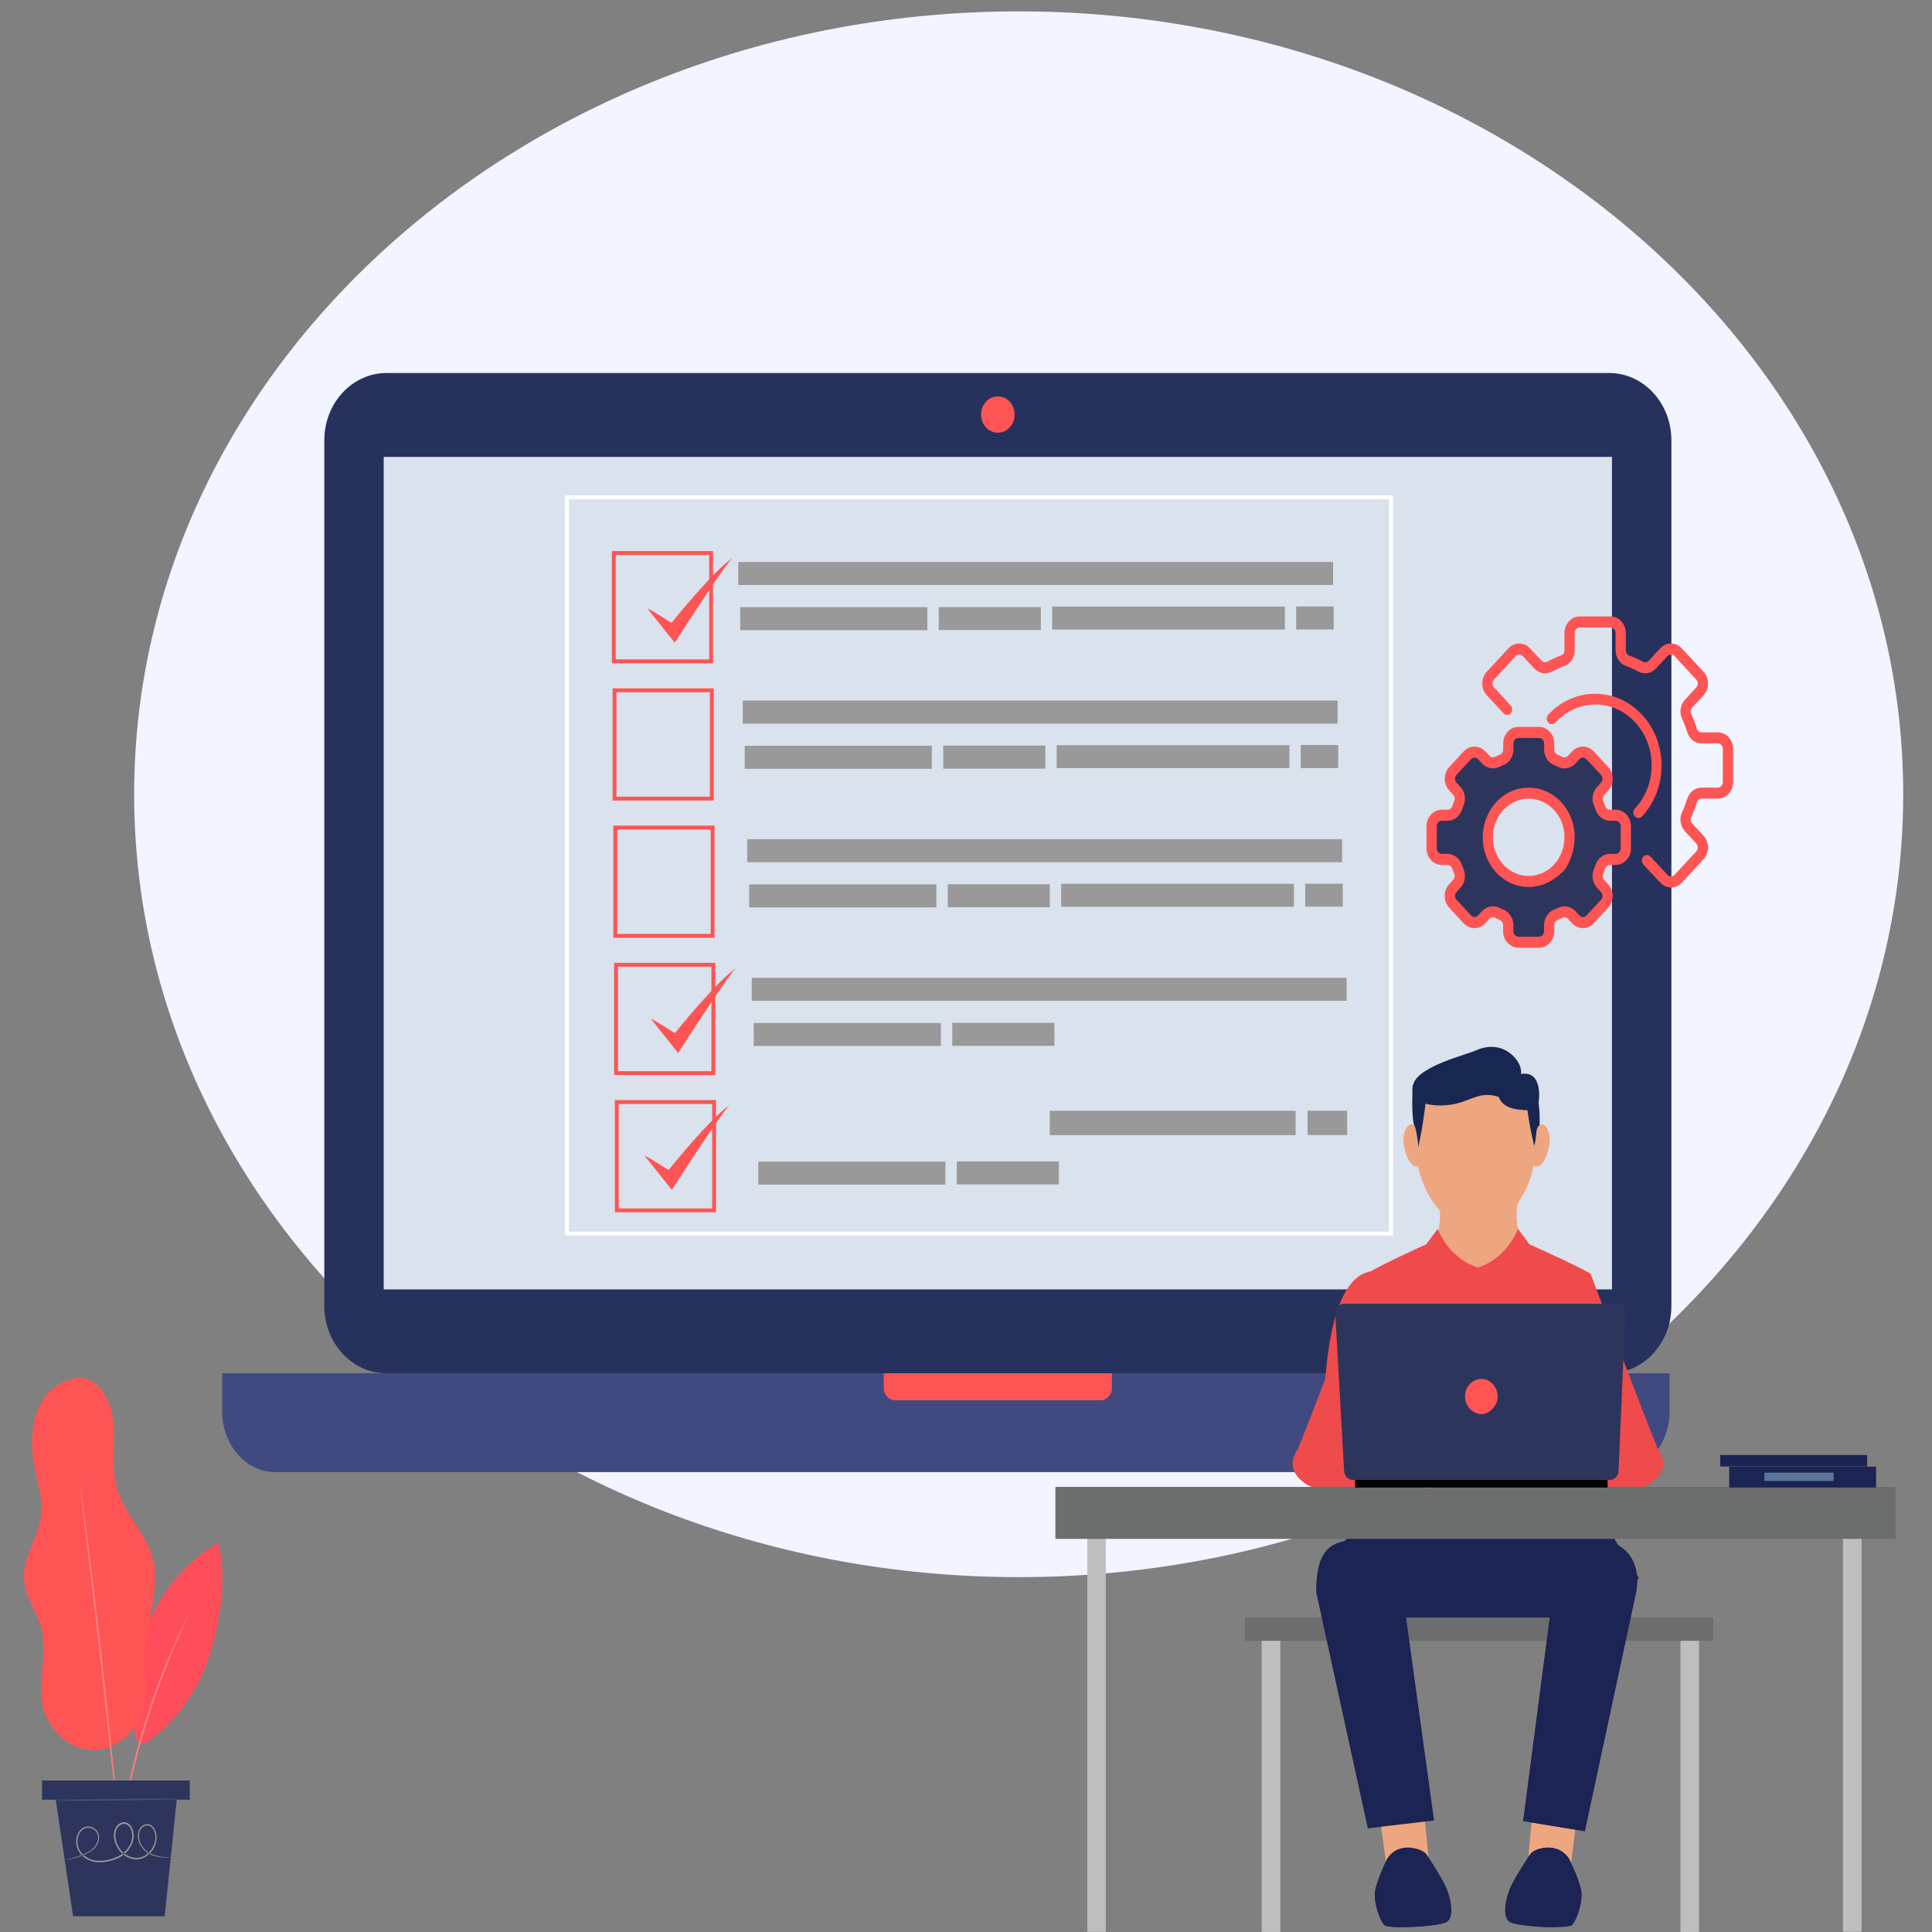 <?xml version="1.0" encoding="utf-8"?>
<!-- Generator: Adobe Illustrator 16.0.0, SVG Export Plug-In . SVG Version: 6.00 Build 0)  -->
<!DOCTYPE svg PUBLIC "-//W3C//DTD SVG 1.1//EN" "http://www.w3.org/Graphics/SVG/1.1/DTD/svg11.dtd">
<svg version="1.1" xmlns="http://www.w3.org/2000/svg" xmlns:xlink="http://www.w3.org/1999/xlink" x="0px" y="0px" width="250px"
	 height="250px" viewBox="0 0 250 250" enable-background="new 0 0 250 250" xml:space="preserve">
<rect x="0" y="0" width="250" height="250" fill="#808080" stroke="none"/>
<g id="Layer_1">
</g>
<g id="Layer_2">
	<g>
		<defs>
			<rect id="SVGID_1_" x="0.001" width="249.998" height="250"/>
		</defs>
		<clipPath id="SVGID_2_">
			<use xlink:href="#SVGID_1_"  overflow="visible"/>
		</clipPath>
		<g clip-path="url(#SVGID_2_)">
			<path fill-rule="evenodd" clip-rule="evenodd" fill="#FF4E5B" d="M28.22,199.65c1.196,4.504,0.291,10.286-1.158,14.701
				c-1.446,4.406-4.195,8.272-7.715,10.852c-0.398,0.297-0.907,0.578-1.326,0.33c-0.344-0.212-0.46-0.684-0.535-1.111
				c-0.851-4.825-0.26-9.944,1.664-14.375C21.066,205.619,24.303,201.916,28.22,199.65z"/>
			<path opacity="0.2" fill-rule="evenodd" clip-rule="evenodd" fill="#FF5454" d="M28.22,199.65
				c1.196,4.504,0.291,10.286-1.158,14.701c-1.446,4.406-4.195,8.272-7.715,10.852c-0.398,0.297-0.907,0.578-1.326,0.33
				c-0.344-0.212-0.46-0.684-0.535-1.111c-0.851-4.825-0.26-9.944,1.664-14.375C21.066,205.619,24.303,201.916,28.22,199.65z"/>
			<path fill-rule="evenodd" clip-rule="evenodd" fill="#FF5454" d="M10.249,178.296c2.525-0.073,4.183,3.035,4.435,5.831
				c0.25,2.787-0.309,5.688,0.43,8.374c0.934,3.401,3.796,5.851,4.665,9.277c1.021,4.044-0.973,8.243-1.068,12.442
				c-0.044,2.039,0.358,4.106,0.021,6.116c-0.574,3.386-3.475,6.1-6.571,6.128c-3.097,0.037-6.049-2.604-6.686-5.981
				c-0.586-3.146,0.655-6.494-0.087-9.591c-0.551-2.299-2.157-4.244-2.285-6.62c-0.157-2.815,1.807-5.261,2.168-8.053
				c0.364-2.804-0.903-5.534-1.09-8.354C3.84,182.805,5.722,178.833,10.249,178.296z"/>
			<path fill-rule="evenodd" clip-rule="evenodd" fill="#FA7D7D" d="M15.771,235.893c0.01,0.008,0.031-0.09,0.071-0.276
				c0.047-0.216,0.102-0.48,0.171-0.813c0.136-0.709,0.344-1.726,0.621-2.983c0.549-2.515,1.408-5.969,2.598-9.68
				c1.192-3.724,2.482-6.999,3.485-9.339c0.505-1.159,0.922-2.104,1.215-2.75c0.138-0.302,0.246-0.546,0.333-0.741
				c0.075-0.175,0.11-0.269,0.104-0.276c-0.008-0.004-0.055,0.077-0.145,0.244c-0.098,0.191-0.226,0.432-0.375,0.729
				c-0.321,0.631-0.761,1.559-1.282,2.718c-1.043,2.315-2.366,5.587-3.56,9.322c-1.192,3.728-2.033,7.198-2.537,9.725
				c-0.254,1.27-0.444,2.304-0.549,3.016c-0.051,0.333-0.092,0.598-0.122,0.817C15.775,235.795,15.761,235.893,15.771,235.893z"/>
			<path fill-rule="evenodd" clip-rule="evenodd" fill="#FA7D7D" d="M10.359,192.09c-0.01,0,0,0.158,0.033,0.447
				c0.037,0.322,0.083,0.745,0.138,1.286c0.136,1.131,0.328,2.73,0.56,4.7c0.472,3.967,1.123,9.447,1.807,15.515
				c0.686,6.067,1.275,11.556,1.699,15.535c0.211,1.97,0.382,3.573,0.504,4.712c0.061,0.533,0.11,0.957,0.146,1.273
				c0.037,0.289,0.059,0.439,0.067,0.439s0-0.15-0.021-0.447c-0.022-0.317-0.057-0.74-0.102-1.281
				c-0.106-1.14-0.25-2.747-0.429-4.725c-0.378-3.976-0.944-9.473-1.628-15.539c-0.686-6.063-1.363-11.544-1.88-15.508
				c-0.26-1.965-0.48-3.56-0.63-4.691c-0.078-0.541-0.143-0.956-0.188-1.277C10.394,192.24,10.365,192.09,10.359,192.09z"/>
			<rect x="5.439" y="230.399" fill-rule="evenodd" clip-rule="evenodd" fill="#2D355C" width="19.118" height="2.482"/>
			<polygon fill-rule="evenodd" clip-rule="evenodd" fill="#2D355C" points="7.211,232.882 9.459,247.957 21.313,247.957 
				22.867,232.882 			"/>
			<path fill-rule="evenodd" clip-rule="evenodd" fill="#365864" d="M22.928,232.784c0,0.053-3.53,0.15-7.884,0.212
				c-4.358,0.057-7.892,0.057-7.892,0c0-0.058,3.53-0.151,7.888-0.212C19.396,232.719,22.928,232.719,22.928,232.784z"/>
			<path fill-rule="evenodd" clip-rule="evenodd" fill="#999999" d="M22.281,240.328c0,0-0.043,0.008-0.11,0.008
				c-0.082,0.008-0.188,0.017-0.317,0.024c-0.279,0-0.692,0.013-1.225-0.057c-0.519-0.073-1.186-0.24-1.807-0.757
				c-0.303-0.252-0.594-0.594-0.783-1.033c-0.191-0.439-0.274-0.989-0.118-1.519c0.15-0.524,0.628-0.98,1.194-0.956
				c0.281,0.017,0.554,0.175,0.739,0.415c0.189,0.24,0.309,0.541,0.366,0.854c0.236,1.29-0.576,2.714-1.813,3.162
				c-1.255,0.479-2.771-0.326-3.389-1.729c-0.159-0.351-0.261-0.736-0.281-1.14c-0.012-0.395,0.057-0.817,0.281-1.168
				c0.213-0.342,0.557-0.598,0.95-0.639c0.395-0.036,0.787,0.203,1.007,0.554c0.224,0.35,0.333,0.772,0.328,1.192
				c-0.008,0.419-0.11,0.817-0.277,1.176c-0.328,0.729-0.905,1.277-1.524,1.611c-0.628,0.342-1.294,0.524-1.951,0.614
				c-0.659,0.09-1.331,0.053-1.939-0.188c-0.604-0.235-1.137-0.688-1.459-1.273c-0.325-0.582-0.38-1.318-0.183-1.916
				c0.183-0.614,0.649-1.111,1.201-1.2c0.537-0.086,1.082,0.146,1.397,0.586c0.321,0.447,0.303,1.054,0.122,1.493
				c-0.169,0.455-0.482,0.789-0.799,1.017c-0.32,0.236-0.653,0.387-0.952,0.518c-0.303,0.13-0.582,0.228-0.838,0.309
				c-0.513,0.171-0.916,0.252-1.19,0.306c-0.14,0.024-0.244,0.04-0.313,0.053c-0.073,0.008-0.108,0.008-0.108,0.008
				c-0.002-0.008,0.035-0.012,0.104-0.028c0.083-0.024,0.186-0.045,0.312-0.077c0.272-0.062,0.671-0.159,1.176-0.334
				c0.25-0.089,0.529-0.195,0.826-0.325c0.299-0.139,0.619-0.289,0.926-0.517c0.299-0.236,0.594-0.554,0.75-0.977
				c0.163-0.419,0.163-0.961-0.12-1.355c-0.283-0.387-0.785-0.59-1.271-0.509c-0.484,0.078-0.907,0.529-1.074,1.087
				c-0.177,0.565-0.126,1.229,0.181,1.77c0.299,0.537,0.806,0.965,1.374,1.185c0.578,0.228,1.216,0.256,1.859,0.175
				c0.637-0.098,1.29-0.276,1.888-0.603c0.594-0.325,1.133-0.838,1.44-1.518c0.309-0.659,0.372-1.529-0.043-2.148
				c-0.189-0.309-0.511-0.5-0.83-0.468c-0.328,0.028-0.628,0.252-0.816,0.545c-0.187,0.298-0.26,0.676-0.24,1.042
				c0.012,0.37,0.107,0.729,0.25,1.054c0.58,1.322,2.012,2.079,3.172,1.64c1.16-0.41,1.929-1.77,1.719-2.945
				c-0.055-0.285-0.163-0.57-0.332-0.781c-0.163-0.212-0.393-0.342-0.631-0.362c-0.484-0.024-0.922,0.37-1.056,0.847
				c-0.15,0.479-0.079,0.996,0.094,1.403c0.175,0.419,0.452,0.753,0.745,1.005c0.59,0.501,1.233,0.676,1.752,0.766
				c0.519,0.085,0.936,0.085,1.208,0.093c0.13,0,0.238,0,0.319,0.009C22.24,240.32,22.281,240.32,22.281,240.328z"/>
			<path fill-rule="evenodd" clip-rule="evenodd" fill="#F2F4FF" d="M131.818,204.081c63.042,0,114.458-45.508,114.458-101.304
				c0-55.796-51.416-101.304-114.458-101.304C68.778,1.473,17.36,46.981,17.36,102.777
				C17.36,158.573,68.778,204.081,131.818,204.081z"/>
			<path fill-rule="evenodd" clip-rule="evenodd" fill="#27315E" d="M208.227,177.702H50.018c-4.45,0-8.053-3.895-8.053-8.704
				V56.972c0-4.81,3.603-8.704,8.053-8.704h158.209c4.443,0,8.049,3.894,8.049,8.704v112.026
				C216.275,173.808,212.67,177.702,208.227,177.702z"/>
			<rect x="49.651" y="59.121" fill-rule="evenodd" clip-rule="evenodd" fill="#D9E2ED" width="158.938" height="107.729"/>
			<path fill-rule="evenodd" clip-rule="evenodd" fill="#FF5454" d="M126.946,53.642c0-1.294,0.971-2.35,2.175-2.35
				c1.2,0,2.173,1.056,2.173,2.35c0,1.298-0.973,2.35-2.173,2.35C127.917,55.992,126.946,54.94,126.946,53.642z"/>
			<path fill-rule="evenodd" clip-rule="evenodd" fill="#404A80" d="M209.224,190.486H35.568c-3.768,0-6.828-3.54-6.828-7.91v-4.874
				h187.311v4.874C216.052,186.946,212.996,190.486,209.224,190.486z"/>
			<path fill-rule="evenodd" clip-rule="evenodd" fill="#FF5454" d="M142.419,181.193h-26.593c-0.808,0-1.467-0.708-1.467-1.583
				v-1.908h29.52v1.908C143.879,180.485,143.225,181.193,142.419,181.193z"/>
			
				<rect x="79.424" y="71.563" fill-rule="evenodd" clip-rule="evenodd" fill="none" stroke="#FF5454" stroke-width="0.5" stroke-miterlimit="2.613" width="12.591" height="14.014"/>
			<path fill-rule="evenodd" clip-rule="evenodd" fill="#FF5454" d="M84.211,131.824l3.544,4.438c0,0,6.954-10.9,7.563-11.004
				c-2.421,1.492-7.965,8.405-7.981,8.421C87.31,133.708,84.675,131.958,84.211,131.824z"/>
			<path fill-rule="evenodd" clip-rule="evenodd" fill="#FF5454" d="M83.394,149.536l3.546,4.436c0,0,6.954-10.901,7.56-11.003
				c-2.417,1.493-7.965,8.406-7.979,8.423C86.492,151.416,83.857,149.67,83.394,149.536z"/>
			
				<rect x="79.52" y="89.323" fill-rule="evenodd" clip-rule="evenodd" fill="none" stroke="#FF5454" stroke-width="0.5" stroke-miterlimit="2.613" width="12.591" height="14.014"/>
			
				<rect x="79.618" y="107.084" fill-rule="evenodd" clip-rule="evenodd" fill="none" stroke="#FF5454" stroke-width="0.5" stroke-miterlimit="2.613" width="12.593" height="14.012"/>
			
				<rect x="79.715" y="124.841" fill-rule="evenodd" clip-rule="evenodd" fill="none" stroke="#FF5454" stroke-width="0.5" stroke-miterlimit="2.613" width="12.591" height="14.018"/>
			
				<rect x="79.813" y="142.603" fill-rule="evenodd" clip-rule="evenodd" fill="none" stroke="#FF5454" stroke-width="0.5" stroke-miterlimit="2.613" width="12.593" height="14.014"/>
			<rect x="95.523" y="72.721" fill-rule="evenodd" clip-rule="evenodd" fill="#999999" width="76.978" height="2.977"/>
			<rect x="96.107" y="90.653" fill-rule="evenodd" clip-rule="evenodd" fill="#999999" width="76.979" height="2.979"/>
			<rect x="96.691" y="108.59" fill-rule="evenodd" clip-rule="evenodd" fill="#999999" width="76.978" height="2.977"/>
			<rect x="97.275" y="126.525" fill-rule="evenodd" clip-rule="evenodd" fill="#999999" width="76.975" height="2.979"/>
			<rect x="95.784" y="78.568" fill-rule="evenodd" clip-rule="evenodd" fill="#999999" width="24.21" height="2.979"/>
			<rect x="96.368" y="96.505" fill-rule="evenodd" clip-rule="evenodd" fill="#999999" width="24.21" height="2.977"/>
			<rect x="96.95" y="114.439" fill-rule="evenodd" clip-rule="evenodd" fill="#999999" width="24.212" height="2.979"/>
			<rect x="97.533" y="132.373" fill-rule="evenodd" clip-rule="evenodd" fill="#999999" width="24.213" height="2.979"/>
			<rect x="98.117" y="150.31" fill-rule="evenodd" clip-rule="evenodd" fill="#999999" width="24.211" height="2.979"/>
			<rect x="121.474" y="78.552" fill-rule="evenodd" clip-rule="evenodd" fill="#999999" width="13.21" height="2.977"/>
			<rect x="122.057" y="96.486" fill-rule="evenodd" clip-rule="evenodd" fill="#999999" width="13.208" height="2.977"/>
			<rect x="122.641" y="114.42" fill-rule="evenodd" clip-rule="evenodd" fill="#999999" width="13.21" height="2.979"/>
			<rect x="123.225" y="132.356" fill-rule="evenodd" clip-rule="evenodd" fill="#999999" width="13.208" height="2.979"/>
			<rect x="123.809" y="150.293" fill-rule="evenodd" clip-rule="evenodd" fill="#999999" width="13.21" height="2.975"/>
			<rect x="167.728" y="78.479" fill-rule="evenodd" clip-rule="evenodd" fill="#999999" width="4.851" height="2.979"/>
			<rect x="168.313" y="96.413" fill-rule="evenodd" clip-rule="evenodd" fill="#999999" width="4.847" height="2.979"/>
			<rect x="168.896" y="114.35" fill-rule="evenodd" clip-rule="evenodd" fill="#999999" width="4.851" height="2.976"/>
			<rect x="169.201" y="143.726" fill-rule="evenodd" clip-rule="evenodd" fill="#999999" width="5.118" height="3.146"/>
			<rect x="136.152" y="78.489" fill-rule="evenodd" clip-rule="evenodd" fill="#999999" width="30.11" height="2.979"/>
			<rect x="136.734" y="96.425" fill-rule="evenodd" clip-rule="evenodd" fill="#999999" width="30.114" height="2.977"/>
			<rect x="137.316" y="114.359" fill-rule="evenodd" clip-rule="evenodd" fill="#999999" width="30.114" height="2.979"/>
			<rect x="135.848" y="143.738" fill-rule="evenodd" clip-rule="evenodd" fill="#999999" width="31.807" height="3.145"/>
			<path fill-rule="evenodd" clip-rule="evenodd" fill="#FF5454" d="M83.766,78.733l3.55,4.437c0,0,6.956-10.901,7.561-11.002
				c-2.417,1.493-7.965,8.404-7.979,8.421C86.871,80.617,84.236,78.868,83.766,78.733z"/>
			<path fill-rule="evenodd" clip-rule="evenodd" fill="#78B9EB" d="M201.989,104.842c0.032,0.055,0.077,0.105,0.109,0.163
				C202.066,104.948,202.021,104.897,201.989,104.842z"/>
			<path fill-rule="evenodd" clip-rule="evenodd" fill="#78B9EB" d="M201.578,104.335c0.032,0.033,0.053,0.059,0.081,0.096
				C201.631,104.395,201.61,104.366,201.578,104.335z"/>
			<path fill-rule="evenodd" clip-rule="evenodd" fill="#78B9EB" d="M202.367,105.442c0.024,0.049,0.053,0.085,0.077,0.136
				C202.42,105.528,202.392,105.491,202.367,105.442z"/>
			<path fill-rule="evenodd" clip-rule="evenodd" fill="#78B9EB" d="M202.713,106.179c0.009,0.047,0.029,0.098,0.045,0.148
				C202.742,106.274,202.726,106.226,202.713,106.179z"/>
			<path fill-rule="evenodd" clip-rule="evenodd" fill="#78B9EB" d="M200.996,103.788c0.049,0.037,0.09,0.067,0.126,0.1
				C201.086,103.855,201.045,103.825,200.996,103.788z"/>
			<path fill-rule="evenodd" clip-rule="evenodd" fill="#78B9EB" d="M200.451,103.396c0.053,0.033,0.098,0.073,0.158,0.102
				C200.549,103.463,200.504,103.434,200.451,103.396z"/>
			<path fill-rule="evenodd" clip-rule="evenodd" fill="#78B9EB" d="M200.801,113.065c0.395-0.262,0.757-0.567,1.095-0.905
				c0.094-0.102,0.175-0.209,0.244-0.33c0.362-0.635,0.631-1.314,0.793-2.041C202.607,111.121,201.851,112.284,200.801,113.065z"/>
			<path fill-rule="evenodd" clip-rule="evenodd" fill="#78B9EB" d="M198.469,102.675c0.065,0.012,0.123,0.024,0.188,0.037
				C198.596,102.7,198.534,102.688,198.469,102.675z"/>
			<path fill-rule="evenodd" clip-rule="evenodd" fill="#78B9EB" d="M199.89,103.092c0.024,0.008,0.049,0.027,0.064,0.033
				C199.938,103.119,199.914,103.099,199.89,103.092z"/>
			<path fill-rule="evenodd" clip-rule="evenodd" fill="#78B9EB" d="M202.912,106.83c0.017,0.069,0.037,0.138,0.045,0.201
				C202.949,106.97,202.929,106.899,202.912,106.83z"/>
			<path fill-rule="evenodd" clip-rule="evenodd" fill="#78B9EB" d="M197.794,114.064c-0.15,0-0.297-0.014-0.443-0.032
				C197.497,114.044,197.644,114.064,197.794,114.064z"/>
			<path fill-rule="evenodd" clip-rule="evenodd" fill="#78B9EB" d="M199.152,113.875l-0.077,0.02L199.152,113.875z"/>
			<path fill-rule="evenodd" clip-rule="evenodd" fill="#78B9EB" d="M203.051,107.599c0.013,0.047,0.017,0.083,0.024,0.126
				C203.067,107.682,203.063,107.646,203.051,107.599z"/>
			<path fill-rule="evenodd" clip-rule="evenodd" fill="#78B9EB" d="M197.131,114.014c-0.212-0.024-0.428-0.075-0.631-0.126
				C196.703,113.938,196.919,113.989,197.131,114.014z"/>
			<path fill-rule="evenodd" clip-rule="evenodd" fill="#78B9EB" d="M198.502,114.014c-0.033,0-0.057,0.012-0.09,0.012
				C198.445,114.026,198.469,114.014,198.502,114.014z"/>
			<path fill-rule="evenodd" clip-rule="evenodd" fill="#78B9EB" d="M200.715,113.129c-0.093,0.065-0.187,0.128-0.288,0.191
				C200.528,113.257,200.622,113.194,200.715,113.129z"/>
			<path fill-rule="evenodd" clip-rule="evenodd" fill="#78B9EB" d="M203.096,108.433c0,0.063,0,0.128,0,0.181
				C203.096,108.559,203.096,108.488,203.096,108.433z"/>
			<path fill-rule="evenodd" clip-rule="evenodd" fill="#78B9EB" d="M203.043,109.167c-0.008,0.075-0.017,0.163-0.033,0.25
				C203.026,109.33,203.039,109.243,203.043,109.167z"/>
			<path fill-rule="evenodd" clip-rule="evenodd" fill="#78B9EB" d="M199.133,102.813c0.053,0.021,0.109,0.031,0.166,0.051
				C199.242,102.844,199.186,102.834,199.133,102.813z"/>
			<path fill-rule="evenodd" clip-rule="evenodd" fill="#2D355C" d="M186.58,111.21h0.72c0.55,0,1.042,0.366,1.233,0.924
				c0.077,0.211,0.158,0.417,0.244,0.631c0.231,0.537,0.121,1.174-0.265,1.591l-0.517,0.565c-0.518,0.556-0.518,1.467,0,2.022
				l1.871,2.018c0.517,0.558,1.352,0.558,1.868,0l0.521-0.559c0.387-0.417,0.973-0.537,1.469-0.285
				c0.199,0.096,0.391,0.185,0.59,0.269c0.513,0.199,0.854,0.732,0.854,1.325v0.781c0,0.793,0.591,1.434,1.327,1.434l2.641-0.002
				c0.729,0,1.322-0.639,1.322-1.435v-0.781c0-0.594,0.342-1.127,0.851-1.326c0.199-0.09,0.395-0.177,0.586-0.265
				c0.5-0.252,1.095-0.136,1.481,0.283l0.512,0.562c0.521,0.556,1.355,0.556,1.872,0l1.868-2.018c0.513-0.556,0.513-1.467,0-2.024
				l-0.518-0.56c-0.382-0.423-0.488-1.056-0.26-1.597c0.085-0.21,0.171-0.417,0.24-0.633c0.199-0.554,0.691-0.922,1.236-0.922
				l0.725,0.002c0.732,0,1.322-0.645,1.322-1.432v-2.858c0-0.786-0.59-1.428-1.322-1.428h-0.725c-0.545,0-1.037-0.368-1.229-0.924
				c-0.077-0.213-0.158-0.429-0.248-0.628c-0.229-0.543-0.122-1.182,0.265-1.604l0.517-0.553c0.517-0.558,0.517-1.465,0-2.022
				l-1.863-2.022c-0.521-0.556-1.352-0.556-1.872,0l-0.517,0.557c-0.391,0.421-0.985,0.537-1.478,0.289
				c-0.195-0.094-0.395-0.181-0.59-0.263c-0.513-0.209-0.854-0.74-0.854-1.333V96.2c0-0.79-0.59-1.428-1.322-1.428h-2.641
				c-0.736,0-1.327,0.639-1.327,1.428v0.789c0,0.592-0.337,1.123-0.854,1.333c-0.195,0.078-0.387,0.163-0.582,0.263
				c-0.496,0.242-1.09,0.128-1.477-0.289l-0.525-0.557c-0.512-0.556-1.347-0.556-1.867,0l-1.859,2.022
				c-0.521,0.558-0.521,1.465,0,2.022l0.513,0.553c0.387,0.421,0.492,1.06,0.265,1.604c-0.09,0.199-0.171,0.415-0.24,0.628
				c-0.199,0.556-0.688,0.924-1.241,0.924h-0.72c-0.737,0-1.323,0.637-1.323,1.428v2.858
				C185.257,110.567,185.839,111.21,186.58,111.21L186.58,111.21L186.58,111.21z M196.496,102.813
				c0.431-0.126,0.879-0.181,1.322-0.181c0.22,0.006,0.436,0.018,0.655,0.042c0.064,0.012,0.118,0.024,0.183,0.037
				c0.163,0.026,0.317,0.065,0.477,0.102c0.053,0.021,0.109,0.033,0.166,0.053c0.2,0.063,0.399,0.136,0.591,0.224
				c0.024,0.008,0.049,0.029,0.064,0.033c0.175,0.083,0.334,0.171,0.493,0.272c0.057,0.039,0.102,0.073,0.162,0.1
				c0.131,0.088,0.265,0.189,0.387,0.293c0.049,0.035,0.086,0.067,0.13,0.1c0.163,0.137,0.313,0.291,0.456,0.448
				c0.028,0.031,0.053,0.059,0.081,0.096c0.118,0.126,0.224,0.262,0.326,0.409c0.036,0.055,0.077,0.106,0.113,0.163
				c0.098,0.148,0.184,0.285,0.261,0.433c0.024,0.053,0.053,0.092,0.081,0.141c0.094,0.191,0.188,0.393,0.261,0.6
				c0.021,0.045,0.032,0.096,0.053,0.145c0.062,0.165,0.11,0.328,0.154,0.504c0.017,0.065,0.037,0.138,0.049,0.204
				c0.041,0.187,0.065,0.376,0.09,0.567c0.008,0.037,0.013,0.08,0.024,0.126c0.024,0.201,0.037,0.417,0.037,0.618
				c0,0.031,0,0.065-0.013,0.087c0,0.065,0,0.128,0,0.184c-0.016,0.183-0.032,0.374-0.053,0.551
				c-0.008,0.073-0.021,0.163-0.037,0.252c-0.016,0.126-0.053,0.252-0.081,0.378c-0.158,0.718-0.427,1.402-0.793,2.037
				c-0.065,0.12-0.146,0.224-0.24,0.324c-0.338,0.34-0.704,0.645-1.095,0.909l-0.086,0.057c-0.093,0.069-0.187,0.134-0.293,0.189
				c-0.398,0.246-0.825,0.438-1.265,0.562l-0.082,0.021c-0.187,0.045-0.382,0.087-0.573,0.12c-0.033,0-0.057,0.006-0.09,0.012
				c-0.195,0.024-0.395,0.039-0.594,0.039l-0.024-0.002c-0.15,0-0.297-0.012-0.443-0.031c-0.073-0.006-0.151-0.006-0.224-0.018
				c-0.208-0.024-0.424-0.075-0.631-0.128c-2.832-0.795-4.533-3.914-3.801-6.97C193.18,104.905,194.628,103.333,196.496,102.813z"/>
			<path fill-rule="evenodd" clip-rule="evenodd" fill="#78B9EB" d="M202.444,105.579c0.094,0.191,0.188,0.393,0.269,0.6
				C202.632,105.971,202.538,105.77,202.444,105.579z"/>
			<path fill-rule="evenodd" clip-rule="evenodd" fill="#78B9EB" d="M202.758,106.327c0.062,0.163,0.105,0.332,0.154,0.503
				C202.863,106.659,202.819,106.49,202.758,106.327z"/>
			<path fill-rule="evenodd" clip-rule="evenodd" fill="#78B9EB" d="M203.112,108.346c0-0.202-0.017-0.419-0.037-0.621
				c0.021,0.242,0.037,0.468,0.021,0.708C203.112,108.409,203.112,108.376,203.112,108.346z"/>
			<path fill-rule="evenodd" clip-rule="evenodd" fill="#78B9EB" d="M202.957,107.031c0.049,0.191,0.078,0.38,0.094,0.567
				C203.035,107.412,203.006,107.221,202.957,107.031z"/>
			<path fill-rule="evenodd" clip-rule="evenodd" fill="#78B9EB" d="M198.656,102.712c0.163,0.026,0.317,0.065,0.477,0.102
				C198.974,102.777,198.815,102.738,198.656,102.712z"/>
			<path fill-rule="evenodd" clip-rule="evenodd" fill="#78B9EB" d="M197.818,102.631c0.22,0.008,0.436,0.02,0.655,0.044
				C198.254,102.651,198.038,102.639,197.818,102.631z"/>
			<path fill-rule="evenodd" clip-rule="evenodd" fill="#78B9EB" d="M199.954,103.125c0.175,0.082,0.342,0.171,0.497,0.271
				C200.296,103.294,200.129,103.207,199.954,103.125z"/>
			<path fill-rule="evenodd" clip-rule="evenodd" fill="#78B9EB" d="M199.299,102.865c0.2,0.065,0.399,0.138,0.591,0.226
				C199.698,103.003,199.499,102.93,199.299,102.865z"/>
			<path fill-rule="evenodd" clip-rule="evenodd" fill="#78B9EB" d="M202.099,105.005c0.098,0.146,0.188,0.283,0.261,0.436
				C202.286,105.29,202.196,105.151,202.099,105.005z"/>
			<path fill-rule="evenodd" clip-rule="evenodd" fill="#78B9EB" d="M201.659,104.431c0.122,0.126,0.224,0.265,0.33,0.411
				C201.883,104.696,201.777,104.557,201.659,104.431z"/>
			<path fill-rule="evenodd" clip-rule="evenodd" fill="#78B9EB" d="M200.609,103.497c0.126,0.088,0.261,0.188,0.387,0.291
				C200.874,103.685,200.735,103.585,200.609,103.497z"/>
			<path fill-rule="evenodd" clip-rule="evenodd" fill="#78B9EB" d="M201.122,103.888c0.167,0.137,0.31,0.291,0.456,0.45
				C201.432,104.179,201.281,104.028,201.122,103.888z"/>
			<path fill-rule="evenodd" clip-rule="evenodd" fill="#78B9EB" d="M200.427,113.32c-0.403,0.24-0.83,0.429-1.274,0.556
				C199.597,113.749,200.027,113.56,200.427,113.32z"/>
			<path fill-rule="evenodd" clip-rule="evenodd" fill="#78B9EB" d="M199.067,113.896c-0.188,0.055-0.374,0.092-0.573,0.118
				C198.693,113.989,198.88,113.951,199.067,113.896z"/>
			<path fill-rule="evenodd" clip-rule="evenodd" fill="#78B9EB" d="M197.818,114.064c0.199,0,0.398-0.014,0.594-0.039
				c-0.207,0.024-0.406,0.039-0.618,0.039H197.818z"/>
			<path fill-rule="evenodd" clip-rule="evenodd" fill="#78B9EB" d="M197.351,114.032c-0.073-0.006-0.151-0.006-0.22-0.019
				C197.199,114.026,197.277,114.026,197.351,114.032z"/>
			<path fill-rule="evenodd" clip-rule="evenodd" fill="#78B9EB" d="M203.096,108.614c-0.012,0.183-0.028,0.358-0.053,0.553
				C203.067,108.988,203.084,108.797,203.096,108.614z"/>
			<path fill-rule="evenodd" clip-rule="evenodd" fill="#78B9EB" d="M200.801,113.065c-0.028,0.019-0.053,0.039-0.086,0.059
				L200.801,113.065z"/>
			<path fill-rule="evenodd" clip-rule="evenodd" fill="#78B9EB" d="M203.01,109.418c-0.016,0.12-0.053,0.25-0.081,0.378
				C202.957,109.67,202.994,109.546,203.01,109.418z"/>
			<path fill-rule="evenodd" clip-rule="evenodd" fill="#FF5454" d="M209.057,104.771h-0.729c-0.276,0-0.517-0.175-0.614-0.454
				c-0.077-0.226-0.163-0.456-0.261-0.676c-0.113-0.271-0.053-0.586,0.135-0.799l0.525-0.556c0.765-0.84,0.765-2.197-0.009-3.031
				l-1.867-2.02c-0.777-0.834-2.026-0.834-2.804,0l-0.521,0.555c-0.195,0.216-0.492,0.271-0.736,0.146
				c-0.203-0.096-0.41-0.195-0.626-0.285c-0.257-0.1-0.428-0.366-0.428-0.664V96.2c0-1.178-0.887-2.141-1.985-2.141h-2.641
				c-1.095,0-1.982,0.958-1.982,2.141v0.789c0,0.295-0.17,0.562-0.431,0.664c-0.216,0.087-0.419,0.177-0.627,0.278
				c-0.244,0.128-0.541,0.065-0.732-0.138l-0.521-0.563c-0.777-0.83-2.026-0.83-2.804,0l-1.868,2.026
				c-0.772,0.836-0.772,2.191,0,3.031l0.518,0.556c0.191,0.213,0.244,0.529,0.13,0.801c-0.094,0.222-0.175,0.45-0.257,0.676
				c-0.098,0.279-0.342,0.46-0.622,0.452h-0.725c-1.095,0-1.985,0.962-1.985,2.148v2.86c0,1.18,0.891,2.138,1.985,2.138h0.725
				c0.276,0,0.521,0.191,0.614,0.47c0.073,0.226,0.171,0.454,0.265,0.669c0.114,0.271,0.057,0.592-0.139,0.795l-0.521,0.57
				c-0.77,0.832-0.77,2.183,0,3.027l1.872,2.018c0.772,0.836,2.034,0.836,2.804,0l0.521-0.566c0.191-0.201,0.484-0.264,0.736-0.14
				c0.203,0.102,0.411,0.197,0.622,0.285c0.257,0.1,0.432,0.366,0.432,0.664v0.781c0,1.188,0.892,2.148,1.99,2.148l2.641,0.002
				c1.095,0,1.985-0.962,1.985-2.15v-0.781c0-0.289,0.163-0.554,0.428-0.655c0.207-0.089,0.415-0.189,0.626-0.285
				c0.244-0.126,0.541-0.069,0.736,0.145l0.514,0.555c0.781,0.836,2.034,0.836,2.803,0l1.868-2.02c0.772-0.84,0.772-2.195,0-3.027
				l-0.513-0.566c-0.199-0.206-0.252-0.521-0.126-0.793c0.085-0.222,0.175-0.45,0.256-0.675c0.094-0.279,0.338-0.47,0.618-0.47
				h0.725c1.099,0,1.986-0.96,1.986-2.138v-2.86C211.043,105.731,210.155,104.771,209.057,104.771L209.057,104.771L209.057,104.771z
				 M209.712,109.778c0,0.399-0.293,0.714-0.655,0.714h-0.729c-0.821,0-1.554,0.555-1.855,1.383
				c-0.068,0.193-0.138,0.396-0.22,0.594c-0.342,0.806-0.187,1.76,0.399,2.393l0.513,0.567c0.256,0.277,0.256,0.727,0,1.003l0,0
				l-1.872,2.021c-0.256,0.281-0.676,0.281-0.936,0l-0.513-0.562c-0.586-0.627-1.47-0.796-2.218-0.43
				c-0.184,0.088-0.362,0.177-0.55,0.252c-0.765,0.317-1.273,1.111-1.273,1.996v0.781c0,0.398-0.297,0.72-0.667,0.72H196.5
				c-0.37,0-0.668-0.322-0.668-0.72v-0.781c0-0.883-0.517-1.679-1.273-2.002c-0.187-0.069-0.374-0.159-0.549-0.247
				c-0.749-0.366-1.636-0.197-2.218,0.43l-0.521,0.553c-0.257,0.285-0.672,0.285-0.932,0.008v-0.008l-1.868-2.012
				c-0.261-0.279-0.261-0.726,0-1.003l0.517-0.567c0.578-0.633,0.736-1.587,0.398-2.393c-0.085-0.195-0.158-0.397-0.228-0.586
				c-0.293-0.836-1.033-1.392-1.855-1.392h-0.724c-0.358,0-0.664-0.315-0.664-0.712v-2.86c0-0.391,0.306-0.712,0.664-0.712h0.728
				c0.822-0.006,1.555-0.551,1.855-1.383c0.062-0.199,0.139-0.391,0.224-0.59c0.338-0.81,0.18-1.764-0.398-2.399l-0.521-0.555
				c-0.257-0.279-0.257-0.734,0-1.011l0,0l1.872-2.021c0.26-0.276,0.675-0.276,0.932,0l0.521,0.554
				c0.582,0.633,1.465,0.797,2.218,0.431c0.175-0.089,0.362-0.165,0.545-0.242c0.761-0.313,1.282-1.111,1.282-2v-0.79
				c0-0.393,0.297-0.716,0.663-0.716l2.641,0.008c0.366,0,0.667,0.315,0.667,0.71v0.788c0,0.889,0.505,1.685,1.27,2
				c0.188,0.078,0.37,0.153,0.55,0.249c0.748,0.366,1.64,0.195,2.218-0.432l0.517-0.56c0.26-0.276,0.676-0.276,0.936,0l1.868,2.021
				c0.256,0.277,0.256,0.734,0,1.011l-0.513,0.562c-0.586,0.637-0.741,1.585-0.399,2.398c0.082,0.195,0.159,0.385,0.229,0.588
				c0.293,0.832,1.025,1.375,1.851,1.379h0.725c0.362,0,0.659,0.324,0.659,0.716v2.854H209.712z"/>
			<path fill-rule="evenodd" clip-rule="evenodd" fill="#FF5454" d="M203.751,108.063c-0.004-0.171-0.009-0.337-0.032-0.515
				c-0.025-0.177-0.049-0.364-0.082-0.543c-0.024-0.112-0.053-0.226-0.081-0.346c-0.037-0.146-0.081-0.291-0.13-0.436
				c-0.033-0.102-0.062-0.197-0.094-0.289c-0.094-0.228-0.184-0.456-0.289-0.671c-0.017-0.018-0.021-0.041-0.024-0.051
				c-0.175-0.338-0.374-0.645-0.599-0.94c-0.024-0.024-0.045-0.051-0.057-0.069c-0.094-0.12-0.188-0.24-0.293-0.344
				c-0.045-0.061-0.102-0.11-0.158-0.167c-0.062-0.069-0.131-0.134-0.2-0.195c-0.073-0.075-0.154-0.146-0.244-0.215l-0.109-0.089
				c-1.018-0.828-2.267-1.276-3.54-1.276c-0.069,0-0.126,0.014-0.199,0.014c-0.143,0.008-0.281,0.012-0.424,0.024
				c-0.077,0.008-0.15,0.022-0.224,0.035c-0.216,0.028-0.427,0.071-0.643,0.128c-3.183,0.885-5.099,4.395-4.272,7.841
				c0.537,2.264,2.173,4.034,4.276,4.62c0.013,0,0.024,0,0.032,0c0.229,0.063,0.46,0.112,0.692,0.148
				c0.15,0.019,0.309,0.033,0.468,0.033c0.098,0.01,0.195,0.024,0.301,0.024c0.191,0,0.387-0.014,0.586-0.039
				c0.024,0,0.041-0.006,0.065-0.006c0.158-0.021,0.321-0.047,0.484-0.083c0.069-0.012,0.126-0.033,0.199-0.051
				c0.118-0.026,0.231-0.055,0.35-0.089c0.094-0.037,0.175-0.067,0.269-0.102c0.094-0.037,0.188-0.073,0.281-0.112
				c0.094-0.037,0.175-0.08,0.256-0.124c0.114-0.053,0.22-0.114,0.326-0.181l0.012,0.002c0.614-0.354,1.18-0.795,1.692-1.323
				c0.135-0.134,0.261-0.293,0.351-0.464c0.513-0.889,0.854-1.894,0.992-2.938c0.024-0.136,0.033-0.275,0.049-0.417
				c0.009-0.132,0.017-0.254,0.021-0.391c0-0.035,0-0.075,0-0.114C203.763,108.258,203.755,108.154,203.751,108.063L203.751,108.063
				L203.751,108.063z M196.654,103.512c0.383-0.11,0.773-0.167,1.164-0.167c0.188,0,0.374,0.012,0.562,0.045
				c0.057,0.008,0.102,0.018,0.15,0.026c0.143,0.018,0.289,0.053,0.427,0.096c0.041,0.008,0.09,0.022,0.139,0.034
				c0.35,0.106,0.684,0.263,1.001,0.456c0.058,0.032,0.106,0.063,0.15,0.102c0.11,0.075,0.212,0.139,0.306,0.226
				c0.057,0.037,0.118,0.075,0.162,0.124c0.131,0.114,0.257,0.226,0.375,0.354c0.045,0.051,0.094,0.112,0.134,0.165
				c0.073,0.085,0.151,0.177,0.224,0.277c0.054,0.063,0.094,0.138,0.139,0.201c0.065,0.102,0.135,0.216,0.195,0.313
				c0.033,0.065,0.069,0.13,0.098,0.188c0.09,0.168,0.159,0.346,0.229,0.522c0.023,0.067,0.049,0.137,0.068,0.216
				c0.049,0.126,0.086,0.265,0.118,0.396c0.013,0.067,0.037,0.13,0.045,0.208c0.036,0.189,0.073,0.382,0.085,0.58
				c0.005,0.051,0.005,0.1,0.009,0.159c0.012,0.165,0.012,0.326,0,0.494c0,0.063,0,0.118-0.004,0.181
				c-0.013,0.169-0.028,0.34-0.058,0.517c-0.248,1.491-1.106,2.773-2.319,3.497c-0.081,0.053-0.162,0.096-0.244,0.132l-0.061,0.035
				c-0.387,0.187-0.781,0.313-1.204,0.389c-0.029,0-0.058,0.014-0.086,0.014c-0.09,0.01-0.167,0.024-0.248,0.037
				c-0.11,0.008-0.212,0.014-0.321,0.014c-0.045,0-0.094,0-0.139,0c-0.159,0-0.317-0.014-0.468-0.033l-0.082-0.008
				c-0.183-0.024-0.361-0.063-0.541-0.112c-2.474-0.679-3.971-3.41-3.336-6.085C193.741,105.338,195.019,103.963,196.654,103.512
				L196.654,103.512z"/>
			<path fill-rule="evenodd" clip-rule="evenodd" fill="#FF5454" d="M222.281,94.77h-2.079c-0.281,0-0.529-0.188-0.623-0.464
				c-0.195-0.666-0.451-1.314-0.744-1.939c-0.118-0.275-0.073-0.594,0.13-0.81l1.481-1.597c0.769-0.834,0.769-2.193,0-3.027
				l-2.816-3.032c-0.769-0.836-2.034-0.836-2.804,0l-1.473,1.589c-0.199,0.216-0.492,0.271-0.744,0.139
				c-0.578-0.315-1.181-0.582-1.795-0.808c-0.265-0.1-0.439-0.364-0.439-0.667v-2.242c0-1.186-0.887-2.146-1.974-2.146h-3.971
				c-1.099,0-1.986,0.96-1.986,2.143v2.242c0,0.305-0.171,0.569-0.431,0.669c-0.619,0.226-1.213,0.493-1.795,0.808
				c-0.252,0.132-0.558,0.078-0.748-0.136l-1.478-1.591c-0.769-0.838-2.019-0.838-2.804,0l-2.804,3.029
				c-0.769,0.838-0.769,2.197,0,3.027l2.169,2.35c0.265,0.276,0.684,0.267,0.94-0.015c0.244-0.276,0.244-0.716,0-0.995l-2.173-2.35
				c-0.261-0.276-0.261-0.726,0-1.011l2.799-3.029c0.261-0.279,0.68-0.279,0.937,0l1.485,1.591c0.594,0.657,1.505,0.816,2.262,0.405
				c0.525-0.277,1.07-0.525,1.628-0.726c0.798-0.295,1.335-1.105,1.33-2.026v-2.242c0-0.397,0.306-0.71,0.668-0.71h3.959
				c0.374,0,0.667,0.313,0.667,0.71v2.242c0,0.921,0.537,1.731,1.339,2.026c0.554,0.195,1.091,0.449,1.615,0.726
				c0.761,0.411,1.673,0.246,2.274-0.405l1.478-1.591c0.261-0.279,0.68-0.279,0.932,0l2.808,3.029c0.256,0.285,0.256,0.734,0,1.011
				l-1.473,1.604c-0.599,0.645-0.749,1.629-0.375,2.452c0.269,0.567,0.488,1.145,0.68,1.753c0.269,0.865,1.014,1.445,1.868,1.438
				l2.079,0.002c0.362,0,0.655,0.319,0.655,0.72v4.285c0,0.391-0.293,0.712-0.655,0.712h-2.079c-0.854,0-1.6,0.582-1.868,1.442
				c-0.191,0.602-0.411,1.186-0.68,1.753c-0.374,0.818-0.224,1.805,0.375,2.456l1.473,1.597c0.256,0.279,0.256,0.732,0,1.009
				l-2.808,3.029c-0.252,0.277-0.671,0.277-0.932,0l-2.173-2.344c-0.252-0.283-0.672-0.289-0.932-0.018
				c-0.265,0.279-0.269,0.734-0.021,1.011c0.008,0.01,0.012,0.01,0.021,0.026l2.173,2.333c0.769,0.84,2.03,0.84,2.804,0l2.803-3.029
				c0.773-0.834,0.773-2.199,0-3.029l-1.469-1.593c-0.203-0.211-0.248-0.535-0.13-0.808c0.289-0.631,0.545-1.273,0.744-1.939
				c0.094-0.283,0.338-0.472,0.619-0.472h2.079c1.099,0,1.985-0.96,1.985-2.141v-4.287C224.267,95.729,223.38,94.77,222.281,94.77z"
				/>
			<path fill-rule="evenodd" clip-rule="evenodd" fill="#FF5454" d="M212.487,92.495c-3.361-3.625-8.794-3.625-12.158,0
				c-0.244,0.285-0.244,0.737,0.024,1.009c0.256,0.265,0.659,0.265,0.915,0c2.824-3.09,7.426-3.127,10.286-0.077
				c2.861,3.047,2.89,8.024,0.074,11.12c-0.025,0.024-0.045,0.049-0.074,0.076c-0.268,0.271-0.272,0.718-0.016,1.007
				c0.252,0.279,0.671,0.291,0.936,0.014c0.004,0,0.004-0.014,0.017-0.014C215.844,101.992,215.844,96.122,212.487,92.495z"/>
			
				<rect x="73.366" y="64.35" fill-rule="evenodd" clip-rule="evenodd" fill="none" stroke="#FFFFFF" stroke-width="0.5" stroke-miterlimit="2.613" width="106.63" height="95.277"/>
			<rect x="140.693" y="197.44" fill-rule="evenodd" clip-rule="evenodd" fill="#BEBEBE" width="2.396" height="52.531"/>
			<rect x="163.264" y="210.815" fill-rule="evenodd" clip-rule="evenodd" fill="#BEBEBE" width="2.405" height="39.181"/>
			<rect x="217.451" y="210.815" fill-rule="evenodd" clip-rule="evenodd" fill="#BEBEBE" width="2.404" height="39.181"/>
			<rect x="238.484" y="197.44" fill-rule="evenodd" clip-rule="evenodd" fill="#BEBEBE" width="2.404" height="52.531"/>
			<path fill-rule="evenodd" clip-rule="evenodd" fill="#EEA680" d="M200.516,147.912c-0.215,1.693-0.98,3.061-1.688,3.061
				c-0.712,0-0.777-2.051-0.777-3.174c0-1.966,0.717-2.315,1.396-2.315C200.162,145.442,200.666,146.777,200.516,147.912z"/>
			<path fill-rule="evenodd" clip-rule="evenodd" fill="#EEA680" d="M181.615,147.912c0.216,1.693,0.98,3.061,1.693,3.061
				c0.716,0,0.776-2.051,0.776-3.174c0-1.966-0.712-2.315-1.396-2.315C181.978,145.442,181.473,146.777,181.615,147.912z"/>
			<path fill-rule="evenodd" clip-rule="evenodd" fill="#EEA680" d="M185.867,154.549c-0.064,0.269,0.146,0.501,0.265,0.749
				c0.09,0.208,0.122,0.439,0.122,0.671c0.024,0.362,0.057,0.725,0.086,1.074c0.032,0.477-0.029,0.916-0.086,1.396
				c-0.032,0.333-0.122,0.654-0.094,0.98c0.029,0.504,0.326,0.939,0.595,1.367c0.35,0.558,0.744,1.123,1.249,1.566
				c0.289,0.24,0.627,0.447,0.948,0.627c0.419,0.231,1.216,1.306,1.66,1.444c0.772,0.248,1.221-0.618,2.014-0.798
				c0.505-0.113,1.009-0.297,1.429-0.622c0.562-0.415,0.939-1.005,1.302-1.604c0.329-0.505,0.627-1.005,0.952-1.51
				c0.057-0.118,0.15-0.231,0.171-0.346c0.032-0.13,0-0.272-0.024-0.387c-0.216-1.009-0.33-2.173,0-3.955
				c-0.834,0.208-1.811,0.956-2.641,0.916c-1.273-0.049-2.552,0.093-3.825,0.118c-1.277,0.04-2.584-0.049-3.735-0.619
				L185.867,154.549z M185.867,154.549L185.867,154.549L185.867,154.549z"/>
			<path fill-rule="evenodd" clip-rule="evenodd" fill="#EEA680" d="M198.62,148.856c0,4.956-3.593,10.177-7.63,10.177
				c-4.061,0-7.682-5.221-7.682-10.177c0-4.943-0.118-9.196,7.682-9.196C199.45,139.66,198.62,143.908,198.62,148.856z"/>
			<path fill-rule="evenodd" clip-rule="evenodd" fill="#182652" d="M182.836,140.409c0,0-0.26,2.93,0.094,5.033
				c0,0,0.354,0.366,0.623,2.975c0,0,0.146-0.919,0.268-1.424c0.123-0.505,0.684-4.069,0.741-5.05
				C184.65,141.093,182.836,140.409,182.836,140.409z"/>
			<path fill-rule="evenodd" clip-rule="evenodd" fill="#182652" d="M197.61,143.314c0,0,0.208,2.039,0.916,4.948
				c0.387-1.164,0.085-2.25,0.688-2.678c0,0,0.146-2.429-0.387-3.91C198.587,140.202,197.61,143.314,197.61,143.314z"/>
			<path fill-rule="evenodd" clip-rule="evenodd" fill="#000002" d="M197.073,143.498
				C197.073,143.498,197.073,143.457,197.073,143.498C197.073,143.457,197.073,143.498,197.073,143.498L197.073,143.498z"/>
			<path fill-rule="evenodd" clip-rule="evenodd" fill="#182652" d="M193.961,141.947c0,0,1.184,1.392,2.99,1.664
				c1.962,0.302,2.141-0.891,2.141-0.891s0.708-4.252-2.287-3.748C194.318,139.388,193.961,141.947,193.961,141.947z"/>
			<path fill-rule="evenodd" clip-rule="evenodd" fill="#182652" d="M186.4,143.042c3.739,0,4.565-2.079,7.564-1.095
				c0,0,2.458-1.241,2.849-3.048c0.265-1.371-2.104-4.639-5.848-2.97c-1.335,0.59-7.101,1.973-8.02,4.183
				C182.319,141.626,183.19,143.042,186.4,143.042z"/>
			<path fill-rule="evenodd" clip-rule="evenodd" fill="#182652" d="M193.961,141.947c0,0,0.357,1.938,4.004,1.628
				c0,0-3.113-0.212-3.914-1.771C194.055,141.805,193.961,141.829,193.961,141.947z"/>
			<path fill-rule="evenodd" clip-rule="evenodd" fill="#F04B4C" d="M205.826,164.819c-2.137-1.241-7.972-3.825-7.972-3.825
				c-2.881,3.801-6.559,3.048-6.559,3.048s-3.825,0.753-6.702-3.048c0,0-5.074,2.283-7.238,3.524
				c-8.028,1.358-5.803,28.413-5.803,28.413l19.743,1.344h10.229C201.545,194.234,205.826,167.428,205.826,164.819z"/>
			<path fill-rule="evenodd" clip-rule="evenodd" fill="#F04B4C" d="M186.047,159.005c0,0,1.273,3.735,5.188,5.013l-2.612,2.608
				c0,0-2.633-1.123-4.036-5.668L186.047,159.005z"/>
			<path fill-rule="evenodd" clip-rule="evenodd" fill="#F04B4C" d="M196.423,159.005c0,0-1.278,3.735-5.188,5.013l2.604,2.723
				c0,0,2.645-1.237,4.032-5.782L196.423,159.005z"/>
			<path fill-rule="evenodd" clip-rule="evenodd" fill="#F04B4C" d="M205.826,164.819c0,0,6.438,17.2,9.375,24.406
				c-3.207,4.866-7.743,2.648-10.474-5.376c-2.727-8.003-3.739-15.263-3.739-15.263L205.826,164.819z"/>
			<path fill-rule="evenodd" clip-rule="evenodd" fill="#F04B4C" d="M214.985,188.371c0.452,1.086,0.301,2.519-1.717,3.76
				c-2.935,1.782-20.313,0.476-20.313,0.476l-0.537-5.216c0,0,10.498-1.783,15.808-1.783
				C212.287,185.607,214.217,186.385,214.985,188.371z"/>
			<path fill-rule="evenodd" clip-rule="evenodd" fill="#F04B4C" d="M176.627,164.84c0,0-6.438,17.203-9.375,24.406
				c3.206,4.87,7.743,2.648,10.478-5.371c2.727-8.008,3.735-15.264,3.735-15.264L176.627,164.84z"/>
			<path fill-rule="evenodd" clip-rule="evenodd" fill="#F04B4C" d="M167.468,188.396c-0.452,1.086-0.298,2.519,1.717,3.76
				c2.934,1.778,20.313,0.476,20.313,0.476l0.537-5.217c0,0-10.498-1.781-15.804-1.781
				C170.165,185.633,168.236,186.405,167.468,188.396z"/>
			<path fill-rule="evenodd" clip-rule="evenodd" fill="#1B2452" d="M178.124,195.036l-7.36,7.771c0,0,0.179,7.43,9.289,6.909
				c9.131-0.529,16.756-0.346,22.628,0.749c5.876,1.127,9.375-6.287,9.375-6.287l-5.729-9.143H178.124z"/>
			<path fill-rule="evenodd" clip-rule="evenodd" fill="#1B2452" d="M202.709,207.292c-4.654-4.069-17.171-0.684-19.4-5.054
				c-2.223-4.35-8.008-3.846-8.008-3.846v-0.387l0,0l-0.973,1.034c-0.859,1.546-1.669,4.569-2.283,7.45
				c1.176,1.782,3.495,3.434,8.004,3.202c9.135-0.529,16.756-0.35,22.632,0.736c0.858,0.155,1.628,0.155,2.405,0
				C204.784,209.554,204.104,208.504,202.709,207.292z"/>
			<rect x="161.096" y="209.306" fill-rule="evenodd" clip-rule="evenodd" fill="#6C6D6D" width="60.6" height="3.02"/>
			<polygon fill-rule="evenodd" clip-rule="evenodd" fill="#EEA680" points="178.389,234.037 179.459,241.805 184.887,240.739 
				184.175,233.533 			"/>
			<path fill-rule="evenodd" clip-rule="evenodd" fill="#1B2452" d="M179.544,240.503c0,0-1.627,3.227-1.627,4.684
				c0,1.448,0.712,3.386,1.249,3.914c0.5,0.529,6.673,0.208,7.946-0.35c1.278-0.606,0.505-3.446,0-4.569
				c-0.504-1.123-2.254-3.891-2.608-4.33C183.996,239.221,180.997,238.216,179.544,240.503z"/>
			<path fill-rule="evenodd" clip-rule="evenodd" fill="#1B2452" d="M180.643,248.828c-0.504-0.525-1.245-2.453-1.245-3.91
				c0-1.449,1.628-4.688,1.628-4.688c0.354-0.558,0.798-0.92,1.311-1.147c-0.98-0.041-2.08,0.293-2.824,1.42
				c0,0-1.623,3.227-1.623,4.684c0,1.448,0.707,3.386,1.244,3.914c0.477,0.505,5.844,0.261,7.626-0.231
				C184.439,249.166,181.029,249.219,180.643,248.828z"/>
			<path fill-rule="evenodd" clip-rule="evenodd" fill="#1B2452" d="M177.025,236.568l-6.677-30.555
				c0-6.059,2.282-6.449,5.041-6.819l0,0c2.767-0.391,5.318,1.42,5.705,3.987l4.472,32.39L177.025,236.568z M177.025,236.568
				L177.025,236.568L177.025,236.568z"/>
			<path fill-rule="evenodd" clip-rule="evenodd" fill="#1B2452" d="M172.22,206.014c0-5.879,2.165-6.433,4.806-6.795
				c-0.537-0.077-1.095-0.114-1.664-0.024c-2.759,0.387-5.046,0.798-5.046,6.819l6.678,30.555l1.807-0.208L172.22,206.014z"/>
			<polygon fill-rule="evenodd" clip-rule="evenodd" fill="#EEA680" points="204.162,234.094 203.092,242.749 197.668,241.561 
				198.38,233.533 			"/>
			<path fill-rule="evenodd" clip-rule="evenodd" fill="#1B2452" d="M203.035,240.503c0,0,1.631,3.227,1.631,4.684
				c0,1.448-0.708,3.386-1.245,3.914c-0.5,0.529-6.677,0.208-7.946-0.35c-1.282-0.606-0.505-3.446,0-4.569
				c0.5-1.123,2.254-3.891,2.608-4.33C198.563,239.221,201.545,238.216,203.035,240.503z"/>
			<path fill-rule="evenodd" clip-rule="evenodd" fill="#1B2452" d="M197.041,248.755c-1.27-0.61-0.5-3.45,0-4.573
				c0.505-1.123,2.263-3.887,2.616-4.326c0.179-0.248,0.745-0.545,1.453-0.688c-1.335-0.297-2.73,0.257-3.023,0.688
				c-0.358,0.465-2.079,3.203-2.608,4.326c-0.509,1.123-1.277,4.004,0,4.573c0.92,0.411,4.387,0.708,6.434,0.618
				C200.016,249.309,197.762,249.076,197.041,248.755z"/>
			<path fill-rule="evenodd" clip-rule="evenodd" fill="#1B2452" d="M197.102,235.652l4.24-32.43
				c0.334-2.608,2.881-4.415,5.64-4.057l0,0c2.755,0.35,5.424,2.222,4.777,6.705l-6.673,31.084L197.102,235.652z M197.102,235.652
				L197.102,235.652L197.102,235.652z"/>
			<path fill-rule="evenodd" clip-rule="evenodd" fill="#1B2452" d="M198.526,235.652l4.244-32.43
				c0.265-2.132,2.079-3.756,4.235-4.057h-0.028l0,0c-2.763-0.362-5.314,1.448-5.636,4.057l-4.24,32.43l7.979,1.303l0.058-0.232
				L198.526,235.652z"/>
			<rect x="136.567" y="192.403" fill-rule="evenodd" clip-rule="evenodd" fill="#6C6D6D" width="108.708" height="6.726"/>
			<rect x="223.758" y="189.787" fill-rule="evenodd" clip-rule="evenodd" fill="#1B2452" width="19.007" height="2.697"/>
			<rect x="222.595" y="188.273" fill-rule="evenodd" clip-rule="evenodd" fill="#1B2452" width="19.01" height="1.489"/>
			<rect x="228.315" y="190.56" fill-rule="evenodd" clip-rule="evenodd" fill="#5A7597" width="8.96" height="1.074"/>
			<path fill-rule="evenodd" clip-rule="evenodd" fill="#EEA680" d="M193.969,188.367c-4.569-0.302-4.569-0.236-4.057-0.236
				c-0.667,0-5.904,2.124-6.693,3.328c-0.785,1.2,1.998,1.2,2.934,0.924c0.924-0.269,2.502-0.749,2.502-0.749
				s2.019,0.635,3.553,0.321c1.534-0.301,3.288-0.553,3.288-0.553L193.969,188.367z"/>
			<polygon fill-rule="evenodd" clip-rule="evenodd" fill="#AF2D30" points="196.341,187.134 196.243,191.5 195.881,187.19 			"/>
			<path fill-rule="evenodd" clip-rule="evenodd" fill="#182652" d="M195.556,188.713c0-0.261-0.199-0.488-0.479-0.488
				c-0.261,0-0.488,0.199-0.488,0.488c0,0.256,0.207,0.476,0.488,0.476C195.356,189.188,195.556,188.989,195.556,188.713z"/>
			<path fill-rule="evenodd" clip-rule="evenodd" fill="#FFBC95" d="M203.616,182.341c0,0-4.691-0.688-5.599-0.533
				c-0.911,0.158-2.551,1.611-2.551,1.611s0.219,1.273,0.333,2.156c0.118,0.888,1.396,2.849,1.396,2.849s1.563,0.252,2.938-0.285
				c1.367-0.529,3.194-1.721,3.194-1.721L203.616,182.341z"/>
			<path fill-rule="evenodd" clip-rule="evenodd" fill="#FFBC95" d="M181.697,181.648c0,0,4.683-0.688,5.595-0.533
				c0.911,0.159,2.551,1.611,2.551,1.611s-0.216,1.27-0.338,2.157c-0.113,0.883-1.392,2.844-1.392,2.844s-1.563,0.253-2.934-0.28
				c-1.375-0.529-3.198-1.722-3.198-1.722L181.697,181.648z"/>
			<rect x="175.354" y="190.8" fill-rule="evenodd" clip-rule="evenodd" width="32.666" height="1.688"/>
			<path fill-rule="evenodd" clip-rule="evenodd" fill="#2D355C" d="M208.313,191.5h-33.261c-0.622,0-1.127-0.545-1.127-1.221
				l-1.147-20.357c0-0.672,0.505-1.217,1.127-1.217h35.283c0.626,0,1.131,0.545,1.131,1.217l-0.875,20.357
				C209.443,190.955,208.938,191.5,208.313,191.5z"/>
			<path fill-rule="evenodd" clip-rule="evenodd" fill="#FF5454" d="M193.794,180.717c0,1.258-1.144,2.283-2.112,2.283
				c-1.062,0-2.111-1.025-2.111-2.283c0-1.262,0.948-2.282,2.111-2.282C192.85,178.435,193.794,179.455,193.794,180.717z"/>
		</g>
	</g>
</g>
</svg>
